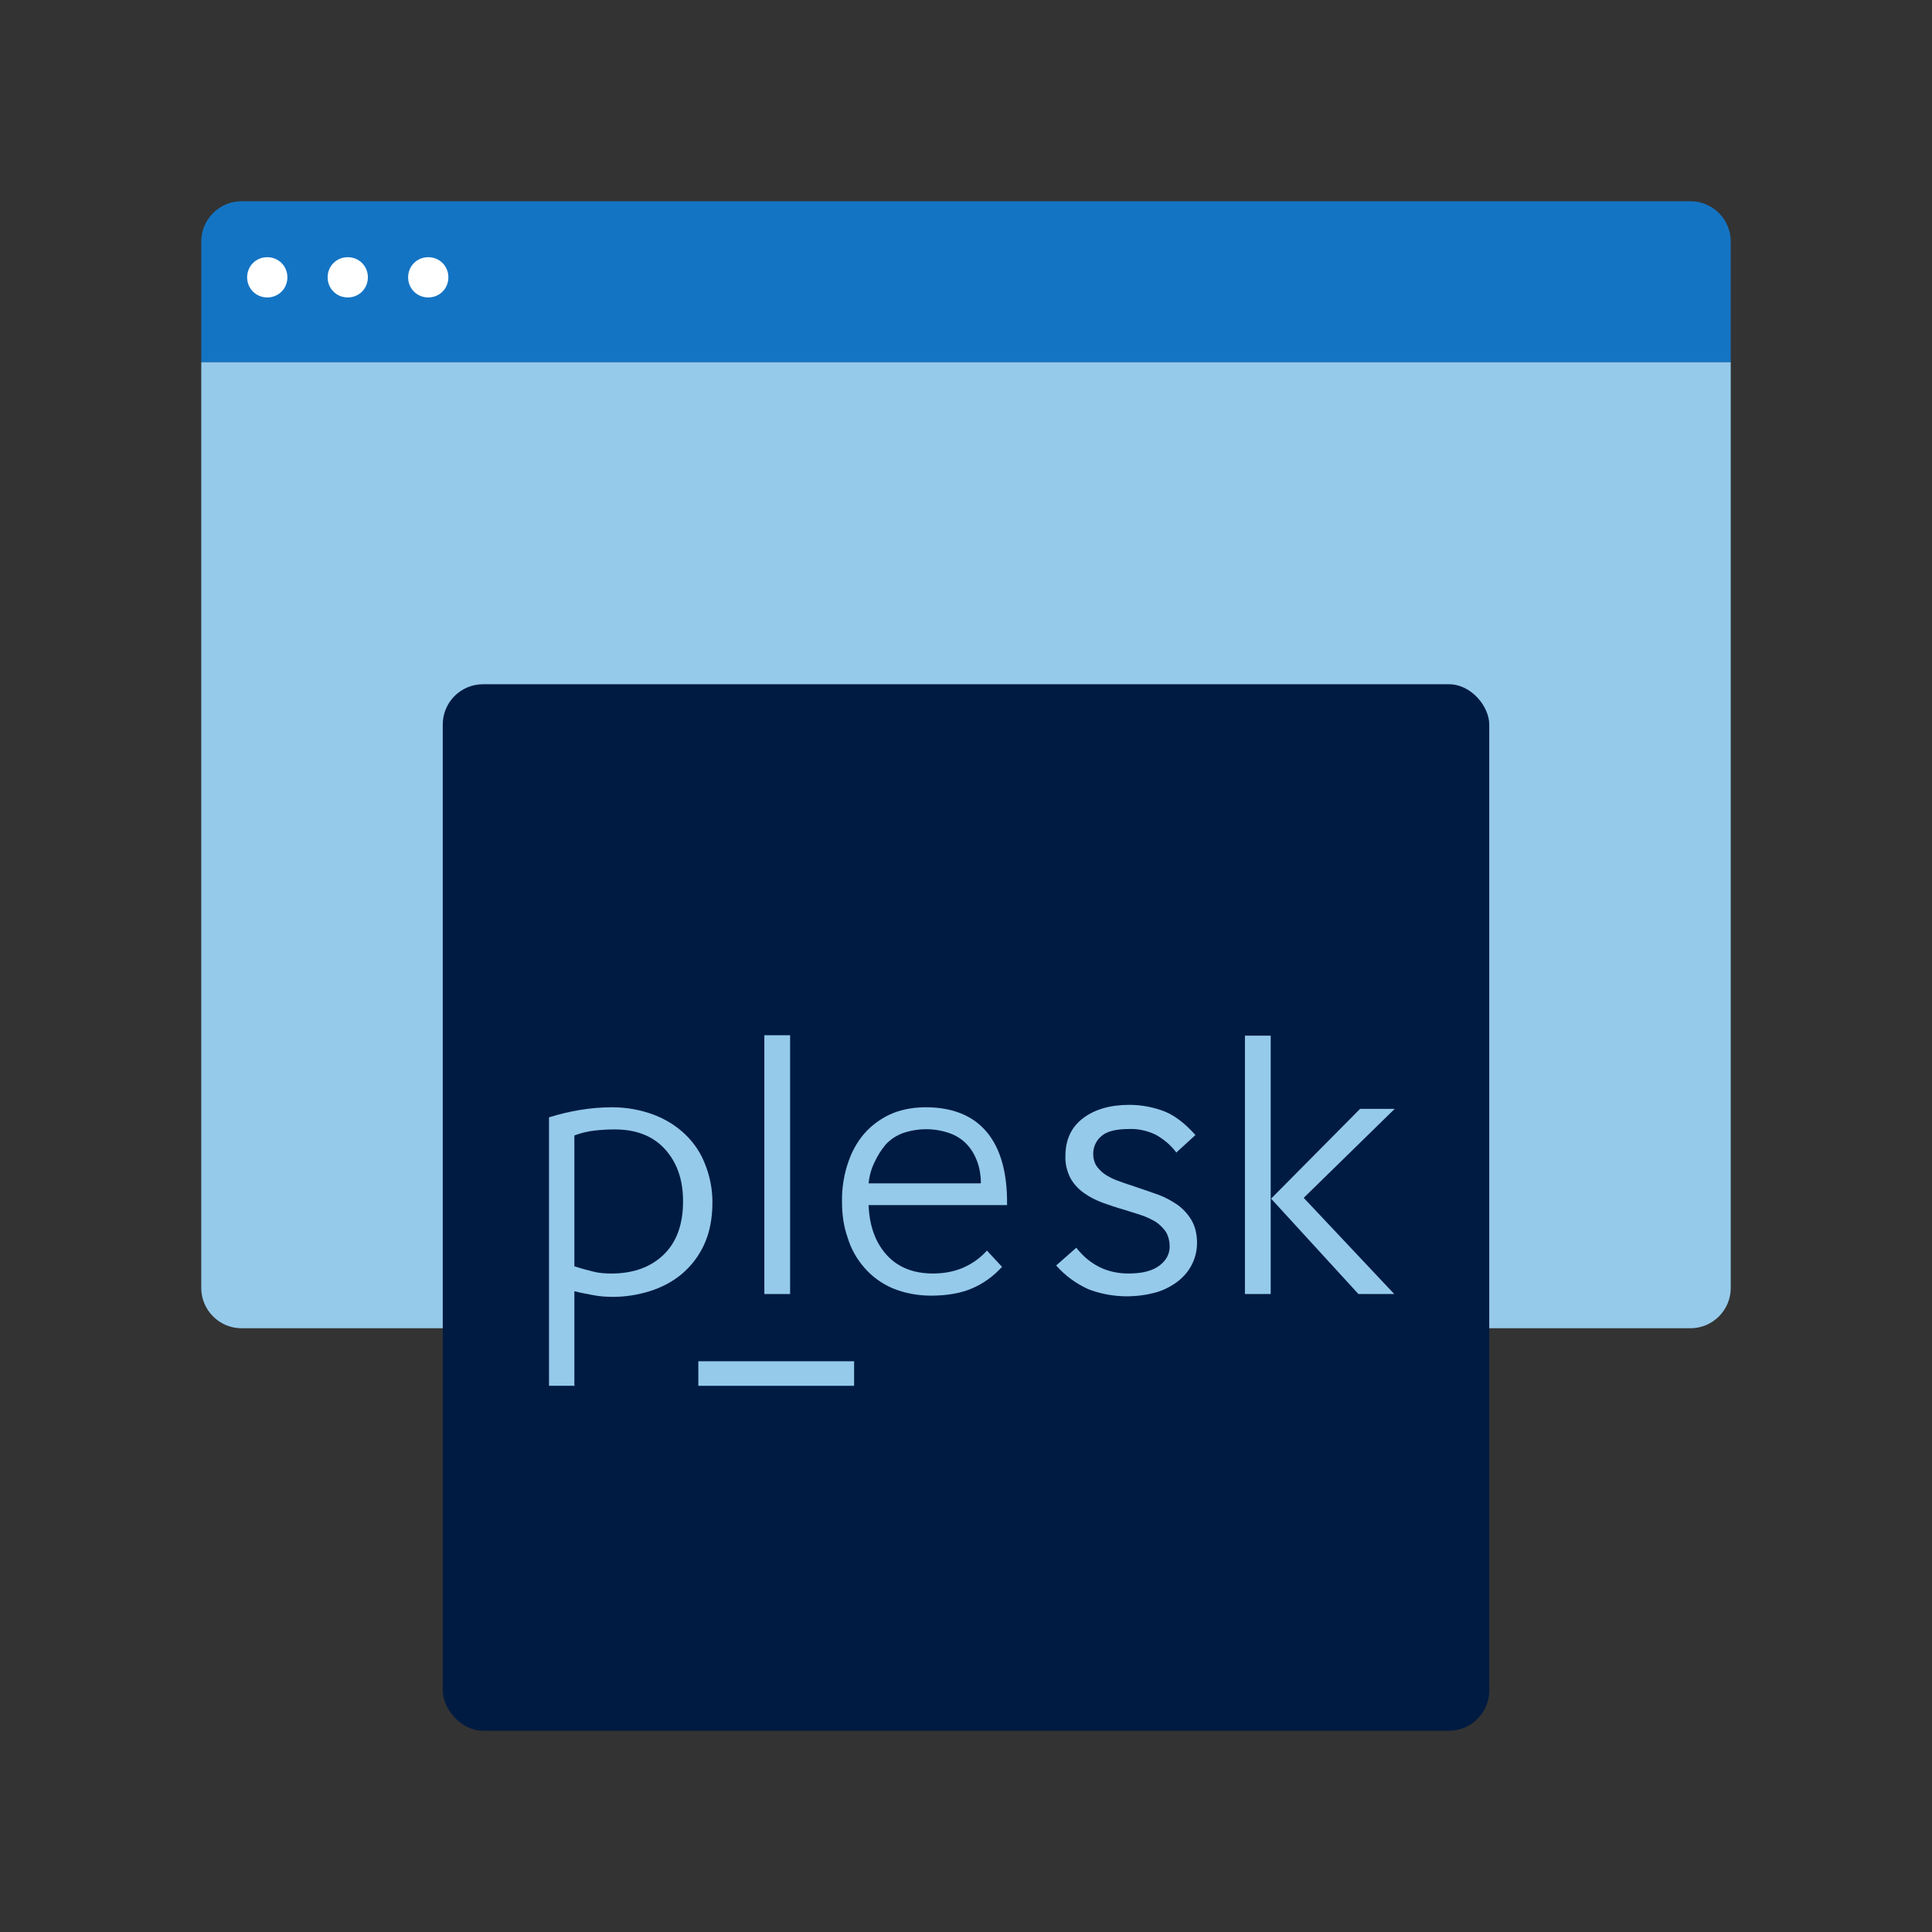 <?xml version="1.0" encoding="UTF-8"?>
<svg xmlns="http://www.w3.org/2000/svg" id="Icon_export" viewBox="0 0 48 48">
  <rect x="0" y="0" width="48" height="48" fill="#333333" stroke="none"/>
  <defs>
    <style>.cls-1{fill:#001b41;}.cls-2{fill:#fff;}.cls-3{fill:#1474c4;}.cls-4{fill:#95caeb;}</style>
  </defs>
  <path class="cls-3" d="m6,5h36c.55,0,1,.45,1,1v3H5v-3c0-.55.45-1,1-1Z"></path>
  <path class="cls-4" d="m5,9h38v23c0,.55-.45,1-1,1H6c-.55,0-1-.45-1-1V9Z"></path>
  <path class="cls-2" d="m6.14,6.89c0-.28.22-.5.5-.5s.5.22.5.5-.22.5-.5.5-.5-.22-.5-.5Zm4.5.5c.28,0,.5-.22.5-.5s-.22-.5-.5-.5-.5.22-.5.5.22.5.5.5Zm-2,0c.28,0,.5-.22.5-.5s-.22-.5-.5-.5-.5.22-.5.5.22.5.5.5Z"></path>
  <rect class="cls-1" x="11" y="17" width="26" height="26" rx="1" ry="1"></rect>
  <path class="cls-4" d="m14.28,34.43h-.64v-6.67c.51-.16,1.04-.25,1.57-.25.35,0,.69.06,1.02.18.29.11.56.27.79.49.22.21.39.46.5.75.12.3.18.62.18.94,0,.41-.07.76-.21,1.06-.13.28-.32.53-.56.73-.23.19-.5.33-.79.42-.29.09-.6.14-.9.14-.17,0-.33-.01-.49-.04s-.32-.06-.48-.1v2.37Zm2.69-4.59c0-.53-.15-.96-.45-1.29-.3-.33-.72-.49-1.25-.49-.17,0-.34.01-.51.03-.17.02-.33.06-.49.12v3.25c.15.05.3.09.46.13.15.04.3.05.46.05.55,0,.98-.16,1.3-.47.32-.31.48-.75.48-1.32Z"></path>
  <path class="cls-4" d="m18.99,32.15v-6.43h.64v6.43h-.64Z"></path>
  <path class="cls-4" d="m24.89,31.48c-.21.23-.46.41-.74.53s-.62.18-1.02.18c-.33,0-.66-.06-.97-.19-.27-.12-.5-.29-.69-.51-.19-.22-.33-.47-.41-.74-.1-.28-.14-.58-.14-.87-.01-.36.05-.72.17-1.05.1-.28.25-.53.45-.74.19-.19.41-.34.66-.44.26-.1.53-.14.8-.14.67,0,1.18.21,1.52.62.34.41.51,1.01.5,1.81h-3.44c.02.52.17.93.45,1.24s.67.46,1.15.46c.25,0,.5-.04.74-.14.23-.1.43-.24.6-.43l.38.41Zm-.52-2.09c0-.18-.03-.36-.09-.53-.06-.16-.14-.3-.25-.42-.12-.13-.26-.22-.42-.28-.39-.14-.81-.14-1.2,0-.15.06-.29.15-.4.27-.11.13-.2.27-.27.42-.09.17-.14.36-.16.55h2.78Z"></path>
  <path class="cls-4" d="m29.23,28.64c-.14-.19-.32-.34-.52-.45-.21-.1-.44-.15-.66-.14-.33,0-.56.06-.69.18-.13.11-.2.27-.2.44,0,.11.03.22.09.31.07.09.15.17.24.22.11.07.23.12.35.16.13.05.27.09.41.14.18.06.35.12.52.18.17.06.33.15.48.25.14.1.26.23.35.38.1.17.14.37.14.57,0,.2-.05.39-.14.56-.09.17-.22.31-.37.42-.17.12-.35.21-.55.26-.54.14-1.12.11-1.64-.09-.31-.14-.58-.34-.8-.59l.5-.44c.34.43.77.64,1.3.64.35,0,.6-.07.77-.2.17-.13.25-.29.25-.47,0-.13-.03-.25-.09-.36-.07-.1-.15-.18-.25-.25-.12-.07-.24-.13-.37-.17-.14-.05-.29-.09-.44-.14-.18-.05-.35-.11-.52-.17-.16-.06-.32-.14-.46-.24-.14-.1-.25-.22-.33-.36-.09-.17-.14-.37-.13-.56,0-.41.15-.72.44-.94s.68-.33,1.15-.33c.31,0,.61.06.89.17.26.11.51.31.75.58l-.47.43h-.02Z"></path>
  <path class="cls-4" d="m30.93,32.15v-6.42h.64v6.42h-.64Zm.65-2.37l2.21-2.23h.86l-2.26,2.21,2.25,2.39h-.89l-2.17-2.37Z"></path>
  <path class="cls-4" d="m21.22,34.43h-3.87v-.61h3.87v.61Z"></path>
</svg>
